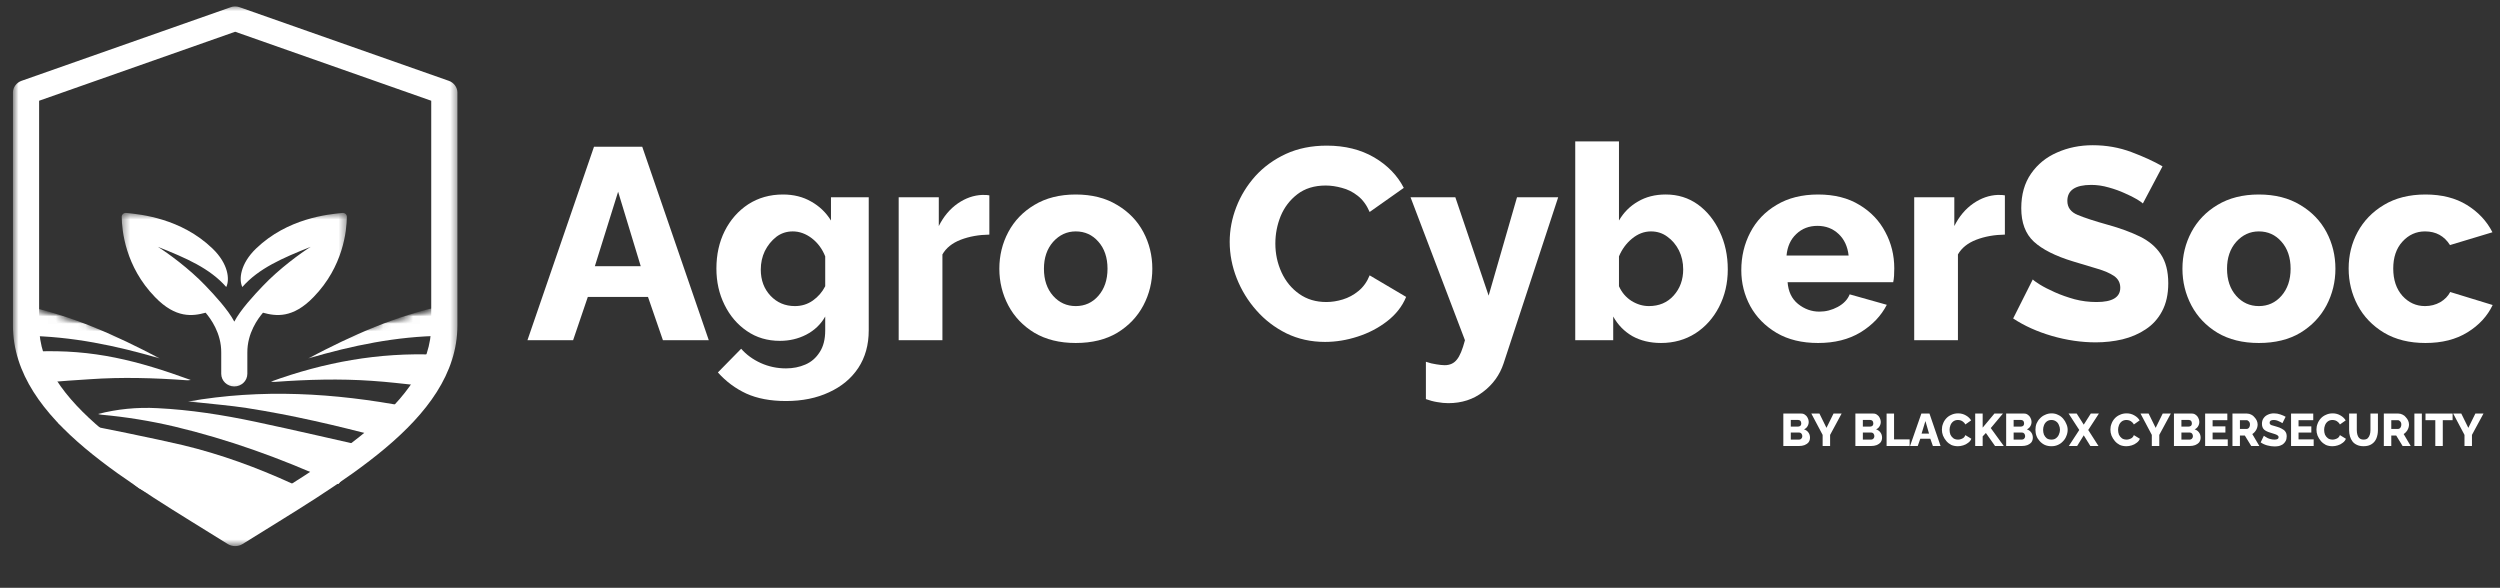 <svg width="336" height="79" viewBox="0 0 336 79" fill="none" xmlns="http://www.w3.org/2000/svg">
<rect x="0" y="0" width="336" height="79" fill="#333333" stroke="none"/>
<mask id="mask0_1_655" style="mask-type:luminance" maskUnits="userSpaceOnUse" x="11" y="38" width="43" height="40">
<path d="M23.49 38.812L53.979 60.972L41.704 77.797L11.215 55.637L23.49 38.812Z" fill="white"/>
</mask>
<g mask="url(#mask0_1_655)">
<mask id="mask1_1_655" style="mask-type:luminance" maskUnits="userSpaceOnUse" x="-4" y="38" width="75" height="40">
<path d="M-3.903 56.021L59.343 38.12L70.162 59.474L6.915 77.375L-3.903 56.021Z" fill="white"/>
</mask>
<g mask="url(#mask1_1_655)">
<mask id="mask2_1_655" style="mask-type:luminance" maskUnits="userSpaceOnUse" x="-4" y="38" width="75" height="40">
<path d="M-3.903 56.021L59.344 38.12L70.162 59.474L6.915 77.375L-3.903 56.021Z" fill="white"/>
</mask>
<g mask="url(#mask2_1_655)">
<mask id="mask3_1_655" style="mask-type:luminance" maskUnits="userSpaceOnUse" x="-4" y="38" width="75" height="40">
<path d="M-3.902 56.021L59.345 38.12L70.163 59.474L6.916 77.375L-3.902 56.021Z" fill="white"/>
</mask>
<g mask="url(#mask3_1_655)">
<path d="M50.948 60.409C45.401 59.162 39.865 57.862 34.334 56.688C29.947 55.759 25.555 55.073 21.184 54.859C18.398 54.707 15.722 54.982 13.18 55.641C13.334 55.691 13.484 55.723 13.645 55.739C16.902 56.033 20.182 56.56 23.457 57.331C30.609 59.033 37.587 61.537 44.432 64.632C46.05 65.359 45.11 65.067 46.286 64.204C46.359 64.157 46.701 63.793 46.778 63.741C48.226 62.558 49.387 61.823 50.829 60.635C50.79 60.584 50.991 60.621 50.964 60.49C50.717 60.395 51.175 60.465 50.948 60.409Z" fill="white"/>
</g>
</g>
</g>
</g>
<mask id="mask4_1_655" style="mask-type:luminance" maskUnits="userSpaceOnUse" x="24" y="39" width="33" height="33">
<path d="M38.534 39.129L56.77 55.533L42.767 71.014L24.53 54.609L38.534 39.129Z" fill="white"/>
</mask>
<g mask="url(#mask4_1_655)">
<mask id="mask5_1_655" style="mask-type:luminance" maskUnits="userSpaceOnUse" x="0" y="40" width="67" height="37">
<path d="M0.748 56.418L60.335 40.365L66.066 60.234L6.479 76.287L0.748 56.418Z" fill="white"/>
</mask>
<g mask="url(#mask5_1_655)">
<mask id="mask6_1_655" style="mask-type:luminance" maskUnits="userSpaceOnUse" x="0" y="40" width="67" height="37">
<path d="M0.747 56.418L60.334 40.365L66.065 60.234L6.478 76.287L0.747 56.418Z" fill="white"/>
</mask>
<g mask="url(#mask6_1_655)">
<mask id="mask7_1_655" style="mask-type:luminance" maskUnits="userSpaceOnUse" x="-3" y="35" width="67" height="37">
<path d="M-2.302 51.803L57.284 35.75L63.015 55.619L3.428 71.672L-2.302 51.803Z" fill="white"/>
</mask>
<g mask="url(#mask7_1_655)">
<path d="M25.253 53.97C25.645 53.994 25.975 54.02 26.314 54.055C28.588 54.312 30.884 54.488 33.145 54.835C39.26 55.788 45.267 57.193 51.232 58.778C51.392 58.821 51.697 58.741 51.792 58.616C52.808 57.37 53.809 56.119 54.801 54.852C54.771 54.79 54.748 54.719 54.718 54.658C44.961 52.808 35.156 52.222 25.253 53.97Z" fill="white"/>
</g>
</g>
</g>
</g>
<mask id="mask8_1_655" style="mask-type:luminance" maskUnits="userSpaceOnUse" x="16" y="28" width="31" height="25">
<path d="M16.355 28.586H46.625V52.784H16.355V28.586Z" fill="white"/>
</mask>
<g mask="url(#mask8_1_655)">
<path d="M27.636 42.028C28.286 42.797 29.764 44.766 29.734 47.405V50.238C29.734 51.179 30.52 51.936 31.491 51.936C32.461 51.936 33.243 51.179 33.243 50.238V47.405C33.217 44.766 34.687 42.797 35.345 42.028C37.079 42.502 39.347 42.826 42.141 39.926C46.143 35.822 46.594 30.982 46.62 29.148C46.624 28.832 46.342 28.586 46.015 28.619C44.082 28.81 38.655 29.332 34.431 33.389C32.273 35.454 32.085 37.586 32.57 38.574C34.77 36.072 37.933 34.694 41.761 33.172C40.483 33.966 37.542 36.097 35.345 38.413C34.153 39.658 32.322 41.632 31.491 43.226C30.656 41.632 28.828 39.658 27.636 38.413C25.436 36.097 22.491 33.966 21.212 33.172C25.048 34.694 28.207 36.068 30.407 38.574C30.896 37.586 30.704 35.454 28.546 33.389C24.326 29.332 18.895 28.81 16.966 28.619C16.639 28.586 16.353 28.832 16.357 29.148C16.387 30.982 16.838 35.822 20.836 39.93C23.63 42.826 25.902 42.502 27.636 42.028Z" fill="white"/>
</g>
<mask id="mask9_1_655" style="mask-type:luminance" maskUnits="userSpaceOnUse" x="1" y="0" width="61" height="74">
<path d="M1.74 0.696H61.586V73.394H1.74V0.696Z" fill="white"/>
</mask>
<g mask="url(#mask9_1_655)">
<path d="M31.005 0.972L2.893 10.863C2.224 11.095 1.74 11.741 1.74 12.408V43.731C1.74 50.215 5.874 55.575 11.428 60.239C16.982 64.903 24.061 69.02 30.619 73.122C31.198 73.487 32.016 73.487 32.596 73.122C39.147 69.02 46.225 64.903 51.779 60.239C57.333 55.575 61.475 50.215 61.475 43.731V12.408C61.467 11.741 60.991 11.095 60.322 10.863L32.21 0.972C31.778 0.811 31.288 0.853 31.005 0.972ZM31.607 4.267L57.958 13.539V43.731C57.958 48.894 54.627 53.418 49.422 57.794C44.47 61.953 37.927 65.817 31.607 69.743C25.288 65.817 18.737 61.953 13.793 57.794C8.588 53.418 5.257 48.894 5.257 43.731V13.539L31.607 4.267Z" fill="white"/>
</g>
<mask id="mask10_1_655" style="mask-type:luminance" maskUnits="userSpaceOnUse" x="40" y="33" width="23" height="24">
<path d="M53.162 33.007L62.888 41.756L49.962 56.045L40.236 47.297L53.162 33.007Z" fill="white"/>
</mask>
<g mask="url(#mask10_1_655)">
<mask id="mask11_1_655" style="mask-type:luminance" maskUnits="userSpaceOnUse" x="0" y="40" width="67" height="37">
<path d="M0.82 56.639L60.406 40.586L66.137 60.455L6.551 76.508L0.82 56.639Z" fill="white"/>
</mask>
<g mask="url(#mask11_1_655)">
<mask id="mask12_1_655" style="mask-type:luminance" maskUnits="userSpaceOnUse" x="0" y="40" width="67" height="37">
<path d="M0.82 56.639L60.407 40.586L66.138 60.455L6.551 76.508L0.82 56.639Z" fill="white"/>
</mask>
<g mask="url(#mask12_1_655)">
<mask id="mask13_1_655" style="mask-type:luminance" maskUnits="userSpaceOnUse" x="0" y="40" width="67" height="37">
<path d="M0.821 56.639L60.407 40.586L66.138 60.455L6.552 76.508L0.821 56.639Z" fill="white"/>
</mask>
<g mask="url(#mask13_1_655)">
<path d="M41.413 48.177C47.302 46.447 53.266 45.197 59.471 45.135C59.795 43.73 59.59 42.437 59.934 40.999C53.133 42.442 47.427 45.023 41.413 48.177Z" fill="white"/>
</g>
</g>
</g>
</g>
<mask id="mask14_1_655" style="mask-type:luminance" maskUnits="userSpaceOnUse" x="0" y="33" width="23" height="24">
<path d="M9.726 33.007L9.1328e-05 41.756L12.927 56.045L22.652 47.297L9.726 33.007Z" fill="white"/>
</mask>
<g mask="url(#mask14_1_655)">
<mask id="mask15_1_655" style="mask-type:luminance" maskUnits="userSpaceOnUse" x="-4" y="40" width="67" height="37">
<path d="M62.07 56.639L2.483 40.586L-3.248 60.455L56.339 76.508L62.07 56.639Z" fill="white"/>
</mask>
<g mask="url(#mask15_1_655)">
<mask id="mask16_1_655" style="mask-type:luminance" maskUnits="userSpaceOnUse" x="-4" y="40" width="67" height="37">
<path d="M62.071 56.639L2.484 40.586L-3.247 60.455L56.34 76.508L62.071 56.639Z" fill="white"/>
</mask>
<g mask="url(#mask16_1_655)">
<mask id="mask17_1_655" style="mask-type:luminance" maskUnits="userSpaceOnUse" x="-4" y="40" width="67" height="37">
<path d="M62.072 56.639L2.485 40.586L-3.246 60.455L56.341 76.508L62.072 56.639Z" fill="white"/>
</mask>
<g mask="url(#mask17_1_655)">
<path d="M21.48 48.177C15.591 46.447 9.628 45.197 3.422 45.135C3.098 43.73 3.303 42.437 2.959 40.999C9.76 42.442 15.466 45.023 21.48 48.177Z" fill="white"/>
</g>
</g>
</g>
</g>
<path d="M24.603 59.834C21.483 59.087 13.014 57.343 9.589 56.733C9.589 56.733 7.123 56.166 7.946 56.979C9.475 57.975 16.456 63.739 18.636 65.597C22.122 67.48 20.96 66.852 23.28 68.022C23.725 68.216 25.03 69.016 25.482 69.192C26.18 69.471 25.346 69.295 26.052 69.524C26.64 69.715 25.46 69.691 26.067 69.848C27.08 70.126 25.026 69.514 26.06 69.696C26.429 69.772 28.132 69.834 28.508 69.89C35.866 70 27.944 70.238 28.177 70.266C28.945 70.36 30.02 70.076 30.783 70.125C31.473 70.172 32.232 71.329 32.931 71.325C33.193 71.329 31.698 70.855 31.95 70.859C32.458 70.846 26.535 70.038 27.05 70.006C27.752 69.957 31.558 72.046 32.264 71.952C34.551 71.677 34.575 70.229 36.849 69.507C38.809 68.876 39.845 66.931 41.598 66.018C40.807 65.671 40.014 65.337 39.236 64.984C34.511 62.826 29.662 61.051 24.603 59.834Z" fill="white"/>
<mask id="mask18_1_655" style="mask-type:luminance" maskUnits="userSpaceOnUse" x="34" y="36" width="28" height="27">
<path d="M47.638 36.578L61.011 48.608L48.085 62.898L34.712 50.868L47.638 36.578Z" fill="white"/>
</mask>
<g mask="url(#mask18_1_655)">
<mask id="mask19_1_655" style="mask-type:luminance" maskUnits="userSpaceOnUse" x="0" y="40" width="67" height="37">
<path d="M0.821 56.54L60.407 40.487L66.138 60.356L6.552 76.409L0.821 56.54Z" fill="white"/>
</mask>
<g mask="url(#mask19_1_655)">
<mask id="mask20_1_655" style="mask-type:luminance" maskUnits="userSpaceOnUse" x="0" y="40" width="67" height="37">
<path d="M0.821 56.54L60.408 40.487L66.139 60.356L6.552 76.409L0.821 56.54Z" fill="white"/>
</mask>
<g mask="url(#mask20_1_655)">
<mask id="mask21_1_655" style="mask-type:luminance" maskUnits="userSpaceOnUse" x="0" y="40" width="67" height="37">
<path d="M0.822 56.54L60.408 40.487L66.139 60.356L6.553 76.409L0.822 56.54Z" fill="white"/>
</mask>
<g mask="url(#mask21_1_655)">
<path d="M36.418 51.288C36.618 51.324 36.811 51.329 36.999 51.321C41.331 51.008 45.656 50.883 49.998 51.186C52.095 51.325 54.175 51.577 56.267 51.797C56.507 51.818 56.736 51.898 56.882 51.574C57.429 50.294 58.026 49.034 58.639 47.671C50.869 47.338 43.548 48.7 36.418 51.288Z" fill="white"/>
</g>
</g>
</g>
</g>
<path d="M25.639 51.071C25.439 51.107 25.246 51.112 25.058 51.104C20.726 50.791 16.401 50.666 12.059 50.969C9.962 51.109 8.442 51.191 6.35 51.411C6.111 51.432 6.149 51.395 6.002 51.071C5.456 49.791 5.398 48.608 4.784 47.245C12.554 46.912 18.509 48.483 25.639 51.071Z" fill="white"/>
<path d="M79.835 19.718H86.315L95.262 45.726H89.097L87.089 39.905H79.003L77.025 45.726H70.888L79.835 19.718ZM86.114 35.776L83.075 25.768L79.949 35.776H86.114Z" fill="white"/>
<path d="M104.83 45.811C103.145 45.811 101.661 45.374 100.385 44.492C99.102 43.618 98.098 42.442 97.374 40.965C96.643 39.496 96.285 37.869 96.285 36.091C96.285 34.22 96.657 32.535 97.403 31.044C98.163 29.539 99.217 28.341 100.557 27.46C101.912 26.585 103.468 26.141 105.231 26.141C106.665 26.141 107.927 26.456 109.016 27.087C110.12 27.703 111.009 28.549 111.683 29.639V26.513H116.758V44.406C116.758 46.356 116.285 48.034 115.353 49.453C114.414 50.865 113.102 51.955 111.425 52.722C109.762 53.503 107.826 53.898 105.633 53.898C103.547 53.898 101.769 53.561 100.299 52.894C98.844 52.22 97.575 51.274 96.485 50.055L99.611 46.872C100.313 47.675 101.195 48.313 102.249 48.794C103.296 49.267 104.428 49.511 105.633 49.511C106.586 49.511 107.453 49.338 108.242 48.994C109.045 48.65 109.683 48.091 110.163 47.331C110.658 46.586 110.909 45.611 110.909 44.406V42.542C110.314 43.596 109.461 44.406 108.357 44.98C107.267 45.539 106.091 45.811 104.83 45.811ZM106.837 41.138C107.733 41.138 108.536 40.894 109.246 40.392C109.948 39.897 110.507 39.259 110.909 38.471V34.456C110.507 33.446 109.905 32.635 109.102 32.019C108.299 31.41 107.446 31.101 106.55 31.101C105.704 31.101 104.959 31.352 104.314 31.847C103.683 32.349 103.174 32.98 102.794 33.739C102.428 34.507 102.249 35.338 102.249 36.234C102.249 37.654 102.686 38.829 103.568 39.761C104.443 40.679 105.532 41.138 106.837 41.138Z" fill="white"/>
<path d="M132.969 31.531C131.55 31.552 130.274 31.782 129.127 32.219C127.98 32.663 127.156 33.323 126.661 34.197V45.725H120.783V26.513H126.174V30.384C126.819 29.086 127.672 28.076 128.726 27.344C129.772 26.62 130.876 26.24 132.023 26.197C132.518 26.197 132.833 26.219 132.969 26.255V31.531Z" fill="white"/>
<path d="M144.578 46.098C142.413 46.098 140.563 45.639 139.015 44.722C137.481 43.79 136.319 42.564 135.516 41.051C134.713 39.525 134.312 37.883 134.312 36.119C134.312 34.342 134.713 32.7 135.516 31.187C136.319 29.682 137.481 28.463 139.015 27.546C140.563 26.614 142.413 26.141 144.578 26.141C146.757 26.141 148.606 26.614 150.14 27.546C151.689 28.463 152.865 29.682 153.667 31.187C154.47 32.7 154.872 34.342 154.872 36.119C154.872 37.883 154.47 39.525 153.667 41.051C152.865 42.564 151.696 43.79 150.169 44.722C148.635 45.639 146.771 46.098 144.578 46.098ZM140.305 36.119C140.305 37.611 140.714 38.829 141.538 39.761C142.355 40.679 143.373 41.138 144.578 41.138C145.796 41.138 146.814 40.679 147.617 39.761C148.434 38.829 148.85 37.611 148.85 36.119C148.85 34.614 148.434 33.395 147.617 32.478C146.814 31.56 145.796 31.101 144.578 31.101C143.388 31.101 142.377 31.575 141.538 32.506C140.714 33.446 140.305 34.65 140.305 36.119Z" fill="white"/>
<path d="M165.271 32.505C165.271 30.921 165.564 29.366 166.159 27.831C166.747 26.305 167.6 24.921 168.711 23.674C169.837 22.433 171.206 21.437 172.812 20.692C174.432 19.946 176.267 19.573 178.317 19.573C180.762 19.573 182.884 20.104 184.683 21.15C186.475 22.204 187.809 23.573 188.669 25.251L184.081 28.491C183.68 27.559 183.142 26.828 182.475 26.312C181.823 25.796 181.113 25.444 180.353 25.251C179.608 25.043 178.877 24.935 178.174 24.935C176.64 24.935 175.371 25.33 174.36 26.111C173.364 26.878 172.618 27.853 172.124 29.036C171.643 30.226 171.407 31.459 171.407 32.735C171.407 34.097 171.679 35.387 172.238 36.606C172.79 37.81 173.586 38.778 174.618 39.502C175.651 40.233 176.862 40.592 178.26 40.592C178.984 40.592 179.723 40.477 180.468 40.248C181.228 40.018 181.938 39.638 182.59 39.101C183.235 38.57 183.737 37.868 184.081 37.007L188.984 39.904C188.468 41.165 187.615 42.255 186.432 43.172C185.264 44.076 183.945 44.764 182.475 45.237C180.999 45.717 179.536 45.954 178.088 45.954C176.21 45.954 174.482 45.574 172.898 44.807C171.328 44.026 169.98 42.993 168.855 41.71C167.722 40.434 166.848 39 166.217 37.409C165.586 35.803 165.271 34.169 165.271 32.505Z" fill="white"/>
<path d="M191.641 48.622C192.136 48.794 192.602 48.909 193.046 48.966C193.484 49.038 193.856 49.081 194.165 49.081C194.867 49.081 195.412 48.83 195.799 48.335C196.201 47.855 196.559 46.987 196.889 45.726L189.577 26.514H195.598L200.072 39.733L203.885 26.514H209.42L202.079 48.851C201.563 50.4 200.645 51.669 199.326 52.665C198.021 53.676 196.466 54.185 194.652 54.185C194.172 54.185 193.677 54.135 193.161 54.041C192.659 53.962 192.157 53.826 191.641 53.64V48.622Z" fill="white"/>
<path d="M223.239 46.097C221.784 46.097 220.501 45.789 219.397 45.18C218.307 44.549 217.447 43.675 216.816 42.542V45.725H211.712V19H217.59V29.638C218.221 28.549 219.067 27.703 220.142 27.086C221.21 26.455 222.451 26.14 223.87 26.14C225.512 26.14 226.952 26.592 228.2 27.488C229.44 28.391 230.415 29.602 231.125 31.129C231.849 32.642 232.214 34.334 232.214 36.205C232.214 38.062 231.82 39.746 231.039 41.252C230.272 42.743 229.211 43.933 227.856 44.807C226.494 45.667 224.96 46.097 223.239 46.097ZM221.605 41.137C222.981 41.137 224.085 40.671 224.931 39.732C225.791 38.778 226.221 37.603 226.221 36.205C226.221 35.273 226.028 34.42 225.648 33.653C225.261 32.893 224.745 32.276 224.099 31.818C223.469 31.344 222.73 31.101 221.891 31.101C220.974 31.101 220.121 31.43 219.339 32.076C218.572 32.706 217.992 33.502 217.59 34.456V38.47C217.97 39.316 218.536 39.975 219.282 40.449C220.028 40.907 220.802 41.137 221.605 41.137Z" fill="white"/>
<path d="M244.354 46.098C242.189 46.098 240.339 45.654 238.791 44.751C237.242 43.833 236.052 42.629 235.235 41.138C234.432 39.646 234.031 38.041 234.031 36.32C234.031 34.471 234.432 32.779 235.235 31.245C236.038 29.696 237.214 28.463 238.762 27.546C240.311 26.614 242.174 26.141 244.354 26.141C246.547 26.141 248.404 26.614 249.917 27.546C251.443 28.463 252.598 29.682 253.386 31.187C254.189 32.678 254.59 34.306 254.59 36.062C254.59 36.406 254.576 36.743 254.562 37.066C254.54 37.395 254.504 37.682 254.447 37.926H240.253C240.346 39.188 240.812 40.163 241.658 40.851C242.518 41.539 243.472 41.883 244.526 41.883C245.386 41.883 246.203 41.675 246.992 41.252C247.795 40.815 248.325 40.248 248.597 39.56L253.587 40.965C252.82 42.456 251.644 43.69 250.06 44.664C248.468 45.625 246.569 46.098 244.354 46.098ZM240.11 34.342H248.454C248.318 33.123 247.866 32.155 247.106 31.445C246.339 30.721 245.393 30.356 244.268 30.356C243.135 30.356 242.189 30.721 241.429 31.445C240.662 32.155 240.224 33.123 240.11 34.342Z" fill="white"/>
<path d="M269.456 31.531C268.036 31.552 266.76 31.782 265.613 32.219C264.466 32.663 263.642 33.323 263.147 34.197V45.725H257.269V26.513H262.66V30.384C263.305 29.086 264.158 28.076 265.212 27.344C266.259 26.62 267.363 26.24 268.509 26.197C269.004 26.197 269.32 26.219 269.456 26.255V31.531Z" fill="white"/>
<path d="M288.003 27.346C287.924 27.253 287.666 27.073 287.229 26.801C286.784 26.536 286.232 26.256 285.566 25.969C284.913 25.668 284.196 25.41 283.415 25.195C282.627 24.966 281.845 24.851 281.064 24.851C278.92 24.851 277.852 25.568 277.852 27.002C277.852 27.883 278.318 28.514 279.257 28.894C280.189 29.281 281.537 29.719 283.3 30.213C284.964 30.672 286.397 31.203 287.602 31.79C288.82 32.385 289.759 33.181 290.412 34.17C291.078 35.167 291.415 36.464 291.415 38.07C291.415 39.547 291.136 40.794 290.584 41.826C290.046 42.844 289.308 43.654 288.376 44.264C287.458 44.88 286.412 45.325 285.25 45.611C284.103 45.877 282.906 46.013 281.666 46.013C279.73 46.013 277.773 45.726 275.788 45.153C273.816 44.579 272.074 43.798 270.569 42.801L273.207 37.554C273.322 37.69 273.637 37.919 274.153 38.242C274.684 38.572 275.358 38.916 276.16 39.274C276.978 39.64 277.867 39.955 278.827 40.221C279.781 40.472 280.763 40.593 281.781 40.593C283.903 40.593 284.964 39.955 284.964 38.672C284.964 38.005 284.684 37.482 284.132 37.095C283.573 36.715 282.827 36.393 281.895 36.12C280.956 35.833 279.874 35.511 278.655 35.145C276.261 34.421 274.497 33.532 273.35 32.478C272.218 31.432 271.658 29.927 271.658 27.977C271.658 26.141 272.096 24.593 272.978 23.331C273.852 22.07 275.021 21.123 276.476 20.492C277.924 19.847 279.523 19.518 281.264 19.518C283.1 19.518 284.827 19.826 286.455 20.435C288.096 21.052 289.494 21.69 290.641 22.356L288.003 27.346Z" fill="white"/>
<path d="M303.586 46.098C301.421 46.098 299.571 45.639 298.023 44.722C296.489 43.79 295.328 42.564 294.525 41.051C293.722 39.525 293.32 37.883 293.32 36.119C293.32 34.342 293.722 32.7 294.525 31.187C295.328 29.682 296.489 28.463 298.023 27.546C299.571 26.614 301.421 26.141 303.586 26.141C305.765 26.141 307.615 26.614 309.149 27.546C310.697 28.463 311.873 29.682 312.676 31.187C313.479 32.7 313.88 34.342 313.88 36.119C313.88 37.883 313.479 39.525 312.676 41.051C311.873 42.564 310.704 43.79 309.177 44.722C307.643 45.639 305.779 46.098 303.586 46.098ZM299.313 36.119C299.313 37.611 299.722 38.829 300.546 39.761C301.364 40.679 302.381 41.138 303.586 41.138C304.805 41.138 305.822 40.679 306.625 39.761C307.443 38.829 307.858 37.611 307.858 36.119C307.858 34.614 307.443 33.395 306.625 32.478C305.822 31.56 304.805 31.101 303.586 31.101C302.396 31.101 301.385 31.575 300.546 32.506C299.722 33.446 299.313 34.65 299.313 36.119Z" fill="white"/>
<path d="M325.982 46.098C323.817 46.098 321.967 45.639 320.419 44.722C318.87 43.79 317.68 42.557 316.863 41.023C316.06 39.496 315.659 37.854 315.659 36.091C315.659 34.313 316.06 32.678 316.863 31.187C317.68 29.682 318.856 28.463 320.39 27.546C321.938 26.614 323.802 26.141 325.982 26.141C328.175 26.141 330.032 26.614 331.544 27.546C333.071 28.485 334.218 29.711 334.985 31.216L329.279 32.937C328.512 31.718 327.394 31.101 325.924 31.101C324.734 31.101 323.723 31.56 322.885 32.478C322.06 33.381 321.652 34.585 321.652 36.091C321.652 37.603 322.06 38.829 322.885 39.761C323.723 40.679 324.734 41.138 325.924 41.138C326.67 41.138 327.344 40.965 327.96 40.621C328.569 40.263 329.021 39.804 329.308 39.245L335.014 40.994C334.304 42.485 333.179 43.711 331.63 44.664C330.082 45.625 328.197 46.098 325.982 46.098Z" fill="white"/>
<path d="M243.264 58.823C243.264 59.074 243.192 59.282 243.063 59.454C242.927 59.612 242.748 59.734 242.518 59.827C242.303 59.906 242.067 59.942 241.802 59.942H239.68V55.583H242.088C242.296 55.583 242.468 55.64 242.605 55.755C242.755 55.855 242.87 55.984 242.949 56.157C243.042 56.328 243.092 56.515 243.092 56.701C243.092 56.916 243.035 57.117 242.92 57.303C242.82 57.475 242.669 57.612 242.461 57.705C242.705 57.784 242.898 57.92 243.035 58.106C243.185 58.3 243.264 58.536 243.264 58.823ZM240.683 56.443V57.332H241.658C241.773 57.332 241.866 57.303 241.945 57.246C242.038 57.175 242.088 57.06 242.088 56.902C242.088 56.752 242.045 56.637 241.974 56.558C241.895 56.486 241.802 56.443 241.687 56.443H240.683ZM242.232 58.623C242.232 58.493 242.189 58.379 242.117 58.278C242.038 58.185 241.945 58.135 241.83 58.135H240.683V59.081H241.802C241.916 59.081 242.01 59.045 242.088 58.967C242.182 58.873 242.232 58.759 242.232 58.623Z" fill="white"/>
<path d="M244.532 55.583L245.478 57.504L246.425 55.583H247.514L245.966 58.45V59.942H244.962V58.45L243.442 55.583H244.532Z" fill="white"/>
<path d="M252.949 58.823C252.949 59.074 252.877 59.282 252.748 59.454C252.612 59.612 252.432 59.734 252.203 59.827C251.988 59.906 251.751 59.942 251.486 59.942H249.364V55.583H251.773C251.981 55.583 252.153 55.64 252.289 55.755C252.44 55.855 252.554 55.984 252.633 56.157C252.726 56.328 252.777 56.515 252.777 56.701C252.777 56.916 252.719 57.117 252.604 57.303C252.504 57.475 252.354 57.612 252.146 57.705C252.389 57.784 252.583 57.92 252.719 58.106C252.87 58.3 252.949 58.536 252.949 58.823ZM250.368 56.443V57.332H251.343C251.458 57.332 251.551 57.303 251.63 57.246C251.723 57.175 251.773 57.06 251.773 56.902C251.773 56.752 251.73 56.637 251.658 56.558C251.579 56.486 251.486 56.443 251.371 56.443H250.368ZM251.916 58.623C251.916 58.493 251.873 58.379 251.802 58.278C251.723 58.185 251.63 58.135 251.515 58.135H250.368V59.081H251.486C251.601 59.081 251.694 59.045 251.773 58.967C251.866 58.873 251.916 58.759 251.916 58.623Z" fill="white"/>
<path d="M253.558 59.942V55.583H254.561V59.053H256.654V59.942H253.558Z" fill="white"/>
<path d="M258.231 55.583H259.321L260.812 59.942H259.78L259.436 58.967H258.088L257.744 59.942H256.711L258.231 55.583ZM259.263 58.278L258.776 56.587L258.26 58.278H259.263Z" fill="white"/>
<path d="M260.991 57.735C260.991 57.47 261.034 57.212 261.135 56.961C261.228 56.696 261.371 56.459 261.565 56.244C261.751 56.036 261.98 55.871 262.253 55.756C262.518 55.627 262.826 55.556 263.17 55.556C263.572 55.556 263.923 55.656 264.231 55.842C264.533 56.014 264.762 56.237 264.92 56.502L264.145 57.047C264.067 56.896 263.973 56.782 263.859 56.703C263.758 56.609 263.644 56.545 263.515 56.502C263.378 56.466 263.257 56.445 263.142 56.445C262.891 56.445 262.683 56.516 262.511 56.645C262.339 56.782 262.21 56.954 262.138 57.161C262.059 57.355 262.023 57.556 262.023 57.764C262.023 57.993 262.059 58.215 262.138 58.423C262.231 58.617 262.368 58.782 262.54 58.911C262.712 59.025 262.92 59.083 263.17 59.083C263.285 59.083 263.4 59.068 263.515 59.025C263.644 58.989 263.773 58.932 263.887 58.853C264.002 58.76 264.088 58.638 264.145 58.48L264.948 58.968C264.869 59.183 264.726 59.362 264.518 59.513C264.325 59.67 264.102 59.785 263.859 59.857C263.608 59.936 263.371 59.972 263.142 59.972C262.812 59.972 262.518 59.914 262.253 59.8C262.002 59.67 261.78 59.498 261.593 59.283C261.4 59.054 261.249 58.81 261.135 58.538C261.034 58.273 260.991 58.007 260.991 57.735Z" fill="white"/>
<path d="M265.467 59.942V55.583H266.47V57.475L268.048 55.583H269.194L267.56 57.533L269.309 59.942H268.134L266.901 58.192L266.47 58.651V59.942H265.467Z" fill="white"/>
<path d="M273.212 58.823C273.212 59.074 273.141 59.282 273.012 59.454C272.875 59.612 272.696 59.734 272.467 59.827C272.252 59.906 272.015 59.942 271.75 59.942H269.628V55.583H272.037C272.244 55.583 272.417 55.64 272.553 55.755C272.703 55.855 272.818 55.984 272.897 56.157C272.99 56.328 273.04 56.515 273.04 56.701C273.04 56.916 272.983 57.117 272.868 57.303C272.768 57.475 272.617 57.612 272.409 57.705C272.653 57.784 272.847 57.92 272.983 58.106C273.133 58.3 273.212 58.536 273.212 58.823ZM270.632 56.443V57.332H271.606C271.721 57.332 271.814 57.303 271.893 57.246C271.986 57.175 272.037 57.06 272.037 56.902C272.037 56.752 271.994 56.637 271.922 56.558C271.843 56.486 271.75 56.443 271.635 56.443H270.632ZM272.18 58.623C272.18 58.493 272.137 58.379 272.065 58.278C271.986 58.185 271.893 58.135 271.779 58.135H270.632V59.081H271.75C271.865 59.081 271.958 59.045 272.037 58.967C272.13 58.873 272.18 58.759 272.18 58.623Z" fill="white"/>
<path d="M275.714 59.972C275.384 59.972 275.09 59.914 274.825 59.8C274.552 59.67 274.323 59.498 274.136 59.283C273.943 59.075 273.8 58.846 273.706 58.595C273.606 58.33 273.563 58.05 273.563 57.764C273.563 57.477 273.606 57.205 273.706 56.932C273.821 56.667 273.972 56.437 274.165 56.244C274.352 56.036 274.581 55.871 274.853 55.756C275.119 55.627 275.413 55.556 275.742 55.556C276.065 55.556 276.352 55.627 276.602 55.756C276.868 55.871 277.097 56.043 277.291 56.273C277.477 56.488 277.62 56.724 277.721 56.989C277.836 57.24 277.893 57.498 277.893 57.764C277.893 58.05 277.836 58.33 277.721 58.595C277.62 58.868 277.47 59.104 277.262 59.312C277.068 59.527 276.839 59.685 276.574 59.8C276.323 59.914 276.036 59.972 275.714 59.972ZM274.595 57.764C274.595 57.993 274.631 58.215 274.71 58.423C274.803 58.617 274.925 58.782 275.083 58.911C275.255 59.025 275.463 59.083 275.714 59.083C275.979 59.083 276.187 59.018 276.344 58.882C276.516 58.753 276.638 58.588 276.717 58.395C276.81 58.187 276.861 57.979 276.861 57.764C276.861 57.534 276.81 57.326 276.717 57.133C276.638 56.925 276.516 56.76 276.344 56.645C276.172 56.516 275.957 56.445 275.714 56.445C275.463 56.445 275.255 56.516 275.083 56.645C274.911 56.782 274.782 56.954 274.71 57.161C274.631 57.355 274.595 57.556 274.595 57.764Z" fill="white"/>
<path d="M279.109 55.583L280.055 57.074L281.002 55.583H282.091L280.658 57.791L282.034 59.942H280.944L280.055 58.508L279.167 59.942H278.048L279.453 57.791L278.02 55.583H279.109Z" fill="white"/>
<path d="M283.639 57.735C283.639 57.47 283.682 57.212 283.783 56.961C283.876 56.696 284.019 56.459 284.213 56.244C284.399 56.036 284.628 55.871 284.901 55.756C285.166 55.627 285.474 55.556 285.818 55.556C286.22 55.556 286.571 55.656 286.879 55.842C287.18 56.014 287.41 56.237 287.568 56.502L286.793 57.047C286.715 56.896 286.621 56.782 286.507 56.703C286.406 56.609 286.292 56.545 286.163 56.502C286.026 56.466 285.904 56.445 285.79 56.445C285.539 56.445 285.331 56.516 285.159 56.645C284.987 56.782 284.858 56.954 284.786 57.161C284.707 57.355 284.671 57.556 284.671 57.764C284.671 57.993 284.707 58.215 284.786 58.423C284.879 58.617 285.016 58.782 285.188 58.911C285.36 59.025 285.568 59.083 285.818 59.083C285.933 59.083 286.048 59.068 286.163 59.025C286.292 58.989 286.421 58.932 286.535 58.853C286.65 58.76 286.736 58.638 286.793 58.48L287.596 58.968C287.517 59.183 287.374 59.362 287.166 59.513C286.973 59.67 286.75 59.785 286.507 59.857C286.256 59.936 286.019 59.972 285.79 59.972C285.46 59.972 285.166 59.914 284.901 59.8C284.65 59.67 284.428 59.498 284.241 59.283C284.048 59.054 283.897 58.81 283.783 58.538C283.682 58.273 283.639 58.007 283.639 57.735Z" fill="white"/>
<path d="M288.774 55.583L289.72 57.504L290.667 55.583H291.756L290.208 58.45V59.942H289.204V58.45L287.685 55.583H288.774Z" fill="white"/>
<path d="M295.763 58.823C295.763 59.074 295.691 59.282 295.562 59.454C295.426 59.612 295.246 59.734 295.017 59.827C294.802 59.906 294.565 59.942 294.3 59.942H292.178V55.583H294.587C294.795 55.583 294.967 55.64 295.103 55.755C295.254 55.855 295.368 55.984 295.447 56.157C295.54 56.328 295.591 56.515 295.591 56.701C295.591 56.916 295.533 57.117 295.418 57.303C295.318 57.475 295.168 57.612 294.96 57.705C295.203 57.784 295.397 57.92 295.533 58.106C295.684 58.3 295.763 58.536 295.763 58.823ZM293.182 56.443V57.332H294.157C294.271 57.332 294.365 57.303 294.444 57.246C294.537 57.175 294.587 57.06 294.587 56.902C294.587 56.752 294.544 56.637 294.472 56.558C294.393 56.486 294.3 56.443 294.185 56.443H293.182ZM294.73 58.623C294.73 58.493 294.687 58.379 294.616 58.278C294.537 58.185 294.444 58.135 294.329 58.135H293.182V59.081H294.3C294.415 59.081 294.508 59.045 294.587 58.967C294.68 58.873 294.73 58.759 294.73 58.623Z" fill="white"/>
<path d="M299.41 59.053V59.942H296.371V55.583H299.353V56.472H297.374V57.303H299.095V58.135H297.374V59.053H299.41Z" fill="white"/>
<path d="M300.042 59.942V55.583H301.992C302.2 55.583 302.393 55.633 302.565 55.726C302.737 55.805 302.881 55.92 302.995 56.071C303.125 56.207 303.232 56.357 303.311 56.529C303.383 56.701 303.426 56.873 303.426 57.045C303.426 57.318 303.354 57.562 303.225 57.791C303.089 58.02 302.917 58.207 302.709 58.336L303.655 59.942H302.565L301.705 58.536H301.046V59.942H300.042ZM301.046 57.648H301.963C302.078 57.648 302.171 57.605 302.25 57.504C302.343 57.389 302.393 57.239 302.393 57.045C302.393 56.873 302.343 56.744 302.25 56.644C302.15 56.529 302.049 56.472 301.935 56.472H301.046V57.648Z" fill="white"/>
<path d="M306.759 56.875C306.737 56.86 306.687 56.832 306.615 56.789C306.537 56.731 306.443 56.688 306.329 56.645C306.228 56.588 306.114 56.545 305.985 56.502C305.848 56.466 305.712 56.445 305.583 56.445C305.218 56.445 305.038 56.574 305.038 56.817C305.038 56.954 305.11 57.061 305.268 57.133C305.44 57.19 305.669 57.262 305.956 57.334C306.243 57.412 306.479 57.505 306.673 57.62C306.881 57.721 307.046 57.85 307.16 58.022C307.275 58.179 307.332 58.387 307.332 58.653C307.332 58.903 307.282 59.111 307.189 59.283C307.089 59.455 306.967 59.599 306.816 59.714C306.658 59.814 306.486 59.886 306.3 59.943C306.106 59.979 305.906 60 305.698 60C305.368 60 305.038 59.95 304.694 59.857C304.364 59.764 304.078 59.627 303.834 59.455L304.264 58.566C304.278 58.588 304.336 58.624 304.436 58.681C304.529 58.739 304.644 58.81 304.78 58.882C304.909 58.939 305.053 58.989 305.21 59.025C305.382 59.068 305.54 59.083 305.698 59.083C306.056 59.083 306.243 58.982 306.243 58.767C306.243 58.653 306.192 58.566 306.099 58.509C305.999 58.438 305.877 58.38 305.727 58.337C305.569 58.28 305.39 58.222 305.182 58.165C304.78 58.05 304.479 57.907 304.293 57.735C304.099 57.549 304.006 57.291 304.006 56.961C304.006 56.66 304.078 56.402 304.235 56.187C304.386 55.979 304.58 55.828 304.809 55.728C305.053 55.613 305.325 55.556 305.612 55.556C305.913 55.556 306.2 55.606 306.472 55.699C306.759 55.799 306.995 55.9 307.189 56.014L306.759 56.875Z" fill="white"/>
<path d="M310.958 59.053V59.942H307.919V55.583H310.901V56.472H308.923V57.303H310.643V58.135H308.923V59.053H310.958Z" fill="white"/>
<path d="M311.332 57.735C311.332 57.47 311.375 57.212 311.475 56.961C311.569 56.696 311.712 56.459 311.906 56.244C312.092 56.036 312.321 55.871 312.594 55.756C312.859 55.627 313.167 55.556 313.511 55.556C313.913 55.556 314.264 55.656 314.572 55.842C314.873 56.014 315.103 56.237 315.26 56.502L314.486 57.047C314.407 56.896 314.314 56.782 314.199 56.703C314.099 56.609 313.984 56.545 313.855 56.502C313.719 56.466 313.597 56.445 313.483 56.445C313.232 56.445 313.024 56.516 312.852 56.645C312.68 56.782 312.551 56.954 312.479 57.161C312.4 57.355 312.364 57.556 312.364 57.764C312.364 57.993 312.4 58.215 312.479 58.423C312.572 58.617 312.708 58.782 312.88 58.911C313.053 59.025 313.26 59.083 313.511 59.083C313.626 59.083 313.741 59.068 313.855 59.025C313.984 58.989 314.113 58.932 314.228 58.853C314.343 58.76 314.429 58.638 314.486 58.48L315.289 58.968C315.21 59.183 315.067 59.362 314.859 59.513C314.665 59.67 314.443 59.785 314.199 59.857C313.949 59.936 313.712 59.972 313.483 59.972C313.153 59.972 312.859 59.914 312.594 59.8C312.343 59.67 312.121 59.498 311.934 59.283C311.741 59.054 311.59 58.81 311.475 58.538C311.375 58.273 311.332 58.007 311.332 57.735Z" fill="white"/>
<path d="M317.672 59.97C317.327 59.97 317.026 59.913 316.783 59.798C316.532 59.684 316.331 59.533 316.18 59.339C316.023 59.132 315.908 58.902 315.836 58.651C315.758 58.386 315.722 58.106 315.722 57.82V55.583H316.754V57.82C316.754 58.035 316.783 58.243 316.84 58.45C316.897 58.644 316.991 58.795 317.127 58.909C317.256 59.024 317.442 59.081 317.672 59.081C317.901 59.081 318.08 59.024 318.216 58.909C318.345 58.78 318.446 58.615 318.503 58.422C318.56 58.235 318.589 58.035 318.589 57.82V55.583H319.593V57.82C319.593 58.221 319.521 58.587 319.392 58.909C319.256 59.239 319.048 59.497 318.761 59.684C318.474 59.877 318.109 59.97 317.672 59.97Z" fill="white"/>
<path d="M320.386 59.942V55.583H322.336C322.544 55.583 322.737 55.633 322.909 55.726C323.081 55.805 323.225 55.92 323.339 56.071C323.468 56.207 323.576 56.357 323.655 56.529C323.726 56.701 323.769 56.873 323.769 57.045C323.769 57.318 323.698 57.562 323.569 57.791C323.432 58.02 323.26 58.207 323.052 58.336L323.999 59.942H322.909L322.049 58.536H321.389V59.942H320.386ZM321.389 57.648H322.307C322.422 57.648 322.515 57.605 322.594 57.504C322.687 57.389 322.737 57.239 322.737 57.045C322.737 56.873 322.687 56.744 322.594 56.644C322.493 56.529 322.393 56.472 322.278 56.472H321.389V57.648Z" fill="white"/>
<path d="M324.493 59.942V55.583H325.496V59.942H324.493Z" fill="white"/>
<path d="M329.629 56.472H328.31V59.942H327.306V56.472H325.987V55.583H329.629V56.472Z" fill="white"/>
<path d="M330.797 55.583L331.743 57.504L332.69 55.583H333.779L332.231 58.45V59.942H331.227V58.45L329.708 55.583H330.797Z" fill="white"/>
</svg>
